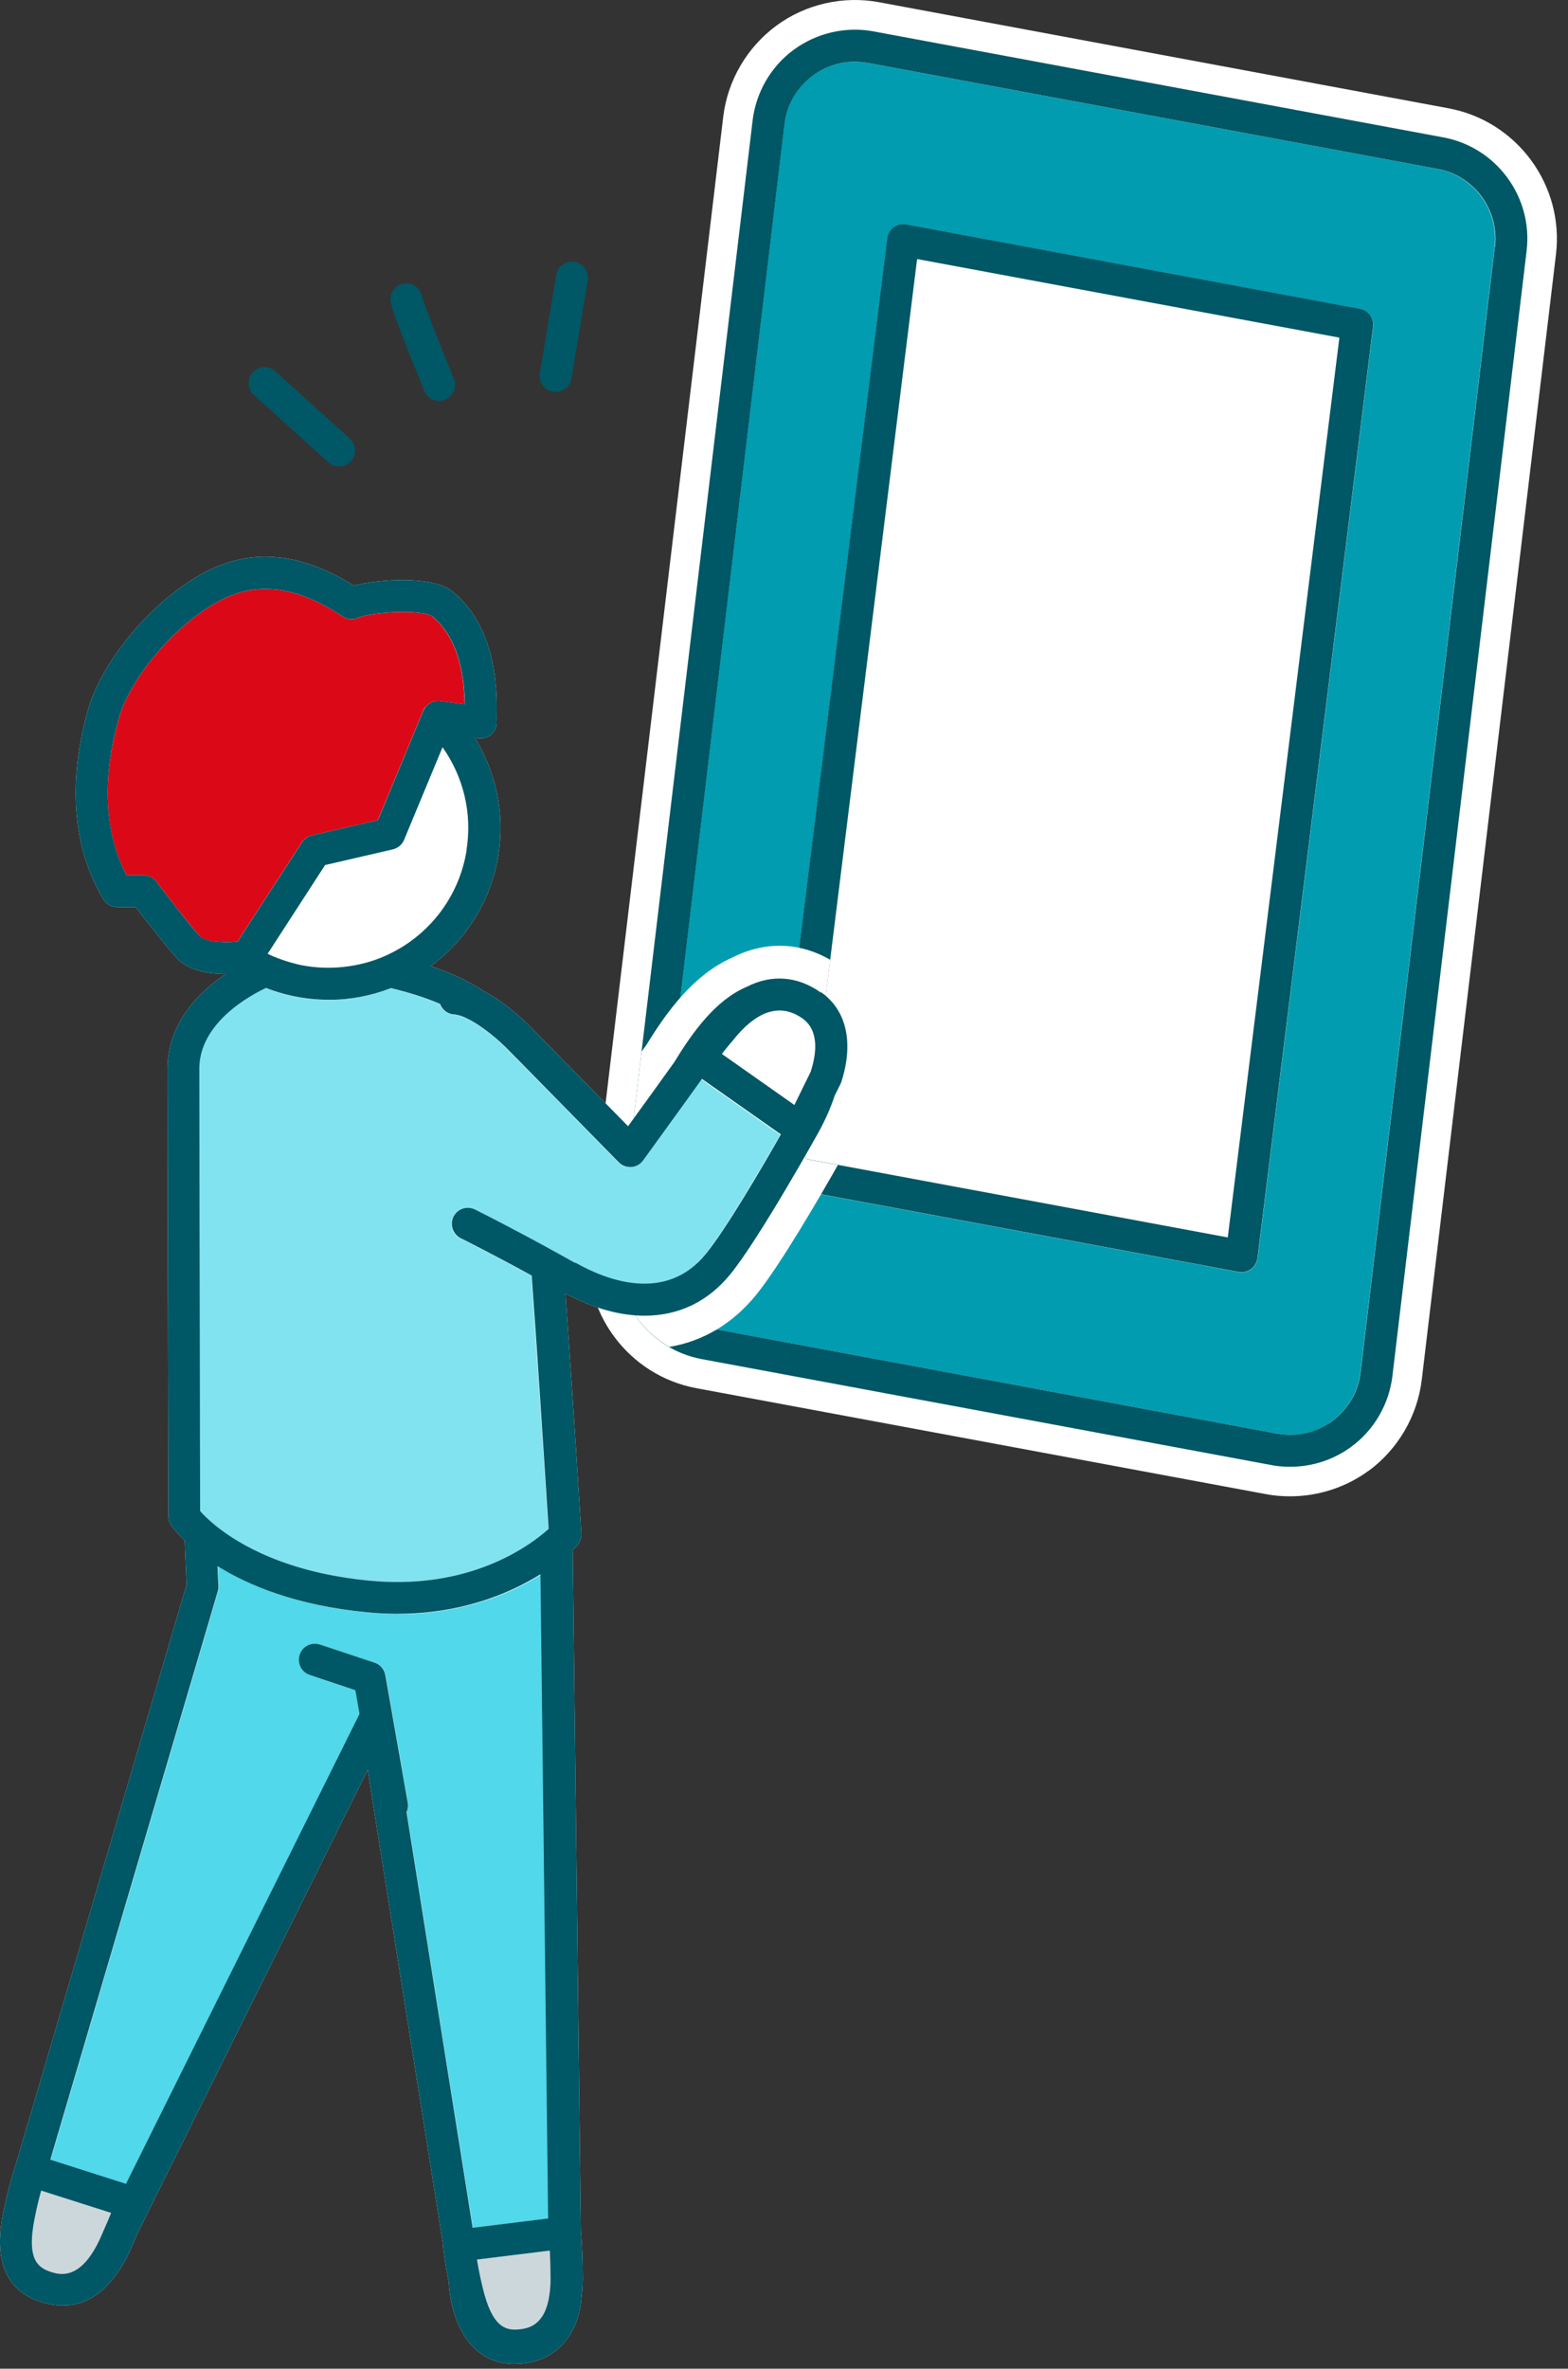 <svg width="102" height="154" viewBox="0 0 102 154" fill="none" xmlns="http://www.w3.org/2000/svg">
<rect x="0" y="0" width="102" height="154" fill="#333333" stroke="none"/>
<path d="M89.037 95.623C90.947 94.213 92.207 92.053 92.487 89.703L101.217 16.543C101.757 12.043 98.687 7.873 94.237 7.043L57.177 0.143C54.847 -0.287 52.407 0.263 50.497 1.673C48.587 3.083 47.327 5.243 47.047 7.593L38.317 80.753C37.777 85.253 40.847 89.423 45.297 90.253L82.357 97.143C82.877 97.243 83.397 97.283 83.927 97.283C85.757 97.283 87.577 96.693 89.037 95.613V95.623Z" fill="white"/>
<path d="M22.067 30.332C21.817 30.332 21.567 30.242 21.367 30.062L16.517 25.682C16.087 25.292 16.057 24.642 16.437 24.212C16.827 23.782 17.477 23.752 17.907 24.132L22.757 28.512C23.187 28.902 23.217 29.552 22.837 29.982C22.627 30.212 22.347 30.322 22.067 30.322V30.332Z" fill="#005765"/>
<path d="M36.147 25.481C36.087 25.481 36.037 25.481 35.977 25.471C35.407 25.381 35.027 24.841 35.117 24.271L36.177 17.881C36.267 17.311 36.807 16.931 37.377 17.021C37.947 17.111 38.327 17.651 38.237 18.221L37.177 24.611C37.097 25.121 36.647 25.481 36.147 25.481Z" fill="#005765"/>
<path d="M28.567 26.072C28.157 26.072 27.767 25.832 27.607 25.422C25.396 20.022 25.396 19.692 25.396 19.462C25.396 18.882 25.866 18.422 26.436 18.422C26.966 18.422 27.396 18.812 27.466 19.322C27.596 19.802 28.607 22.372 29.526 24.622C29.747 25.152 29.486 25.762 28.956 25.982C28.826 26.032 28.697 26.062 28.567 26.062V26.072Z" fill="#005765"/>
<path d="M79.876 80.454L87.136 21.954L59.657 16.844L52.397 75.344L79.876 80.454Z" fill="white"/>
<path d="M93.507 10.982L56.447 4.092C56.157 4.042 55.877 4.012 55.587 4.012C54.617 4.012 53.677 4.322 52.867 4.912C51.827 5.672 51.177 6.802 51.017 8.082L42.287 81.242C41.997 83.642 43.637 85.872 46.017 86.322L83.077 93.212C84.347 93.452 85.617 93.162 86.647 92.392C87.687 91.632 88.337 90.502 88.497 89.222L97.227 16.062C97.517 13.662 95.877 11.432 93.497 10.982H93.507ZM89.327 21.242L81.807 81.812C81.767 82.102 81.617 82.352 81.387 82.522C81.207 82.652 80.987 82.722 80.767 82.722C80.707 82.722 80.637 82.722 80.577 82.702L51.047 77.212C50.507 77.112 50.137 76.602 50.207 76.062L57.727 15.492C57.767 15.202 57.917 14.952 58.147 14.782C58.377 14.612 58.667 14.542 58.957 14.602L88.487 20.092C89.027 20.192 89.397 20.702 89.327 21.242Z" fill="#029CB0"/>
<path d="M93.888 8.932L56.828 2.042C55.018 1.702 53.128 2.142 51.638 3.232C50.148 4.322 49.178 6.002 48.958 7.832L40.228 80.992C39.808 84.482 42.188 87.722 45.648 88.362L82.708 95.252C83.108 95.332 83.518 95.362 83.928 95.362C85.348 95.362 86.748 94.912 87.898 94.062C89.388 92.972 90.358 91.292 90.578 89.462L99.308 16.302C99.728 12.812 97.348 9.572 93.888 8.932ZM97.238 16.062L88.508 89.222C88.358 90.502 87.698 91.622 86.658 92.392C85.618 93.152 84.348 93.442 83.088 93.212L46.028 86.322C43.648 85.882 42.008 83.652 42.298 81.242L51.028 8.082C51.178 6.802 51.838 5.682 52.878 4.912C53.678 4.322 54.618 4.012 55.598 4.012C55.878 4.012 56.168 4.042 56.458 4.092L93.518 10.982C95.898 11.422 97.538 13.652 97.248 16.062H97.238Z" fill="#005765"/>
<path d="M88.478 20.081L58.948 14.591C58.668 14.541 58.378 14.601 58.138 14.771C57.908 14.941 57.758 15.201 57.718 15.481L50.198 76.051C50.128 76.601 50.498 77.101 51.038 77.201L80.568 82.691C80.628 82.701 80.698 82.711 80.758 82.711C80.978 82.711 81.198 82.641 81.378 82.511C81.608 82.341 81.758 82.081 81.798 81.801L89.318 21.231C89.388 20.681 89.018 20.181 88.478 20.081ZM52.398 75.341L59.658 16.841L87.128 21.951L79.868 80.451L52.398 75.341Z" fill="#005765"/>
<path d="M49.176 84.201C50.746 82.271 53.356 77.771 54.506 75.741L52.396 75.351L54.006 62.401C51.996 61.241 49.766 61.181 47.646 62.251C45.076 63.381 43.326 65.861 42.076 67.891C41.986 68.021 41.866 68.181 41.736 68.371L40.226 80.991C39.906 83.711 41.276 86.271 43.536 87.571C45.746 87.201 47.666 86.051 49.176 84.201Z" fill="white"/>
<path d="M53.397 64.531C51.857 63.441 50.167 63.341 48.567 64.161C46.577 65.011 45.097 67.031 43.867 69.051C43.327 69.811 41.787 71.941 40.857 73.221L34.597 66.851C34.397 66.641 33.047 65.271 31.507 64.461C30.537 63.811 29.377 63.271 28.017 62.811C30.367 61.081 31.927 58.551 32.407 55.661C32.867 52.891 32.257 50.191 30.887 47.971L31.137 48.001C31.527 48.051 31.917 47.881 32.137 47.551C32.287 47.331 32.337 47.071 32.307 46.821C32.307 46.771 32.307 46.701 32.307 46.621C32.337 45.211 32.427 40.921 29.457 38.471C28.137 37.381 24.617 37.671 23.017 38.071C19.357 35.791 16.027 35.591 12.867 37.461C9.227 39.611 6.487 43.491 5.757 46.041C4.017 52.101 5.327 56.141 6.727 58.471C6.917 58.781 7.257 58.971 7.617 58.971H8.827C9.427 59.751 10.717 61.421 11.477 62.261C12.247 63.121 13.597 63.321 14.687 63.321C14.247 63.621 13.817 63.951 13.417 64.301C11.767 65.791 10.897 67.571 10.897 69.451C10.897 74.281 10.957 98.341 10.957 98.581C10.957 98.791 11.017 98.991 11.137 99.171C11.177 99.221 11.447 99.611 12.017 100.161L12.137 103.031L1.027 140.721C1.027 140.721 1.027 140.731 1.027 140.741C1.007 140.791 0.557 142.071 0.207 143.891C-0.013 145.051 -0.693 148.591 2.667 149.661C3.107 149.801 3.587 149.891 4.087 149.891C5.137 149.891 6.287 149.471 7.317 148.201C7.987 147.391 8.407 146.481 8.617 145.941C8.697 145.761 8.827 145.481 8.967 145.151L23.917 115.071L28.827 145.961C28.827 145.961 28.827 146.041 28.827 146.081C28.827 146.131 28.917 147.021 29.187 148.331C29.227 149.081 29.457 151.301 30.847 152.651C31.547 153.331 32.437 153.691 33.447 153.691C33.467 153.691 33.497 153.691 33.517 153.691C36.767 153.641 37.747 150.951 37.827 149.391C37.887 148.901 37.927 148.361 37.907 147.751C37.907 147.341 37.887 146.091 37.787 145.041C37.787 145.041 37.787 145.031 37.787 145.021L37.257 100.771C37.427 100.611 37.527 100.511 37.547 100.481C37.737 100.271 37.837 99.991 37.817 99.711C37.787 99.141 37.307 91.451 36.787 84.101C38.597 85.061 40.337 85.541 41.927 85.541C44.137 85.541 46.067 84.631 47.527 82.821C49.437 80.461 53.197 73.701 53.237 73.631C53.717 72.761 54.057 71.961 54.297 71.231L54.667 70.491C54.667 70.491 54.707 70.401 54.727 70.351C55.547 67.811 55.077 65.681 53.417 64.511L53.397 64.531Z" fill="white"/>
<path d="M31.067 146.902L35.697 146.332H35.767C35.797 146.982 35.807 147.562 35.807 147.742C35.807 147.762 35.807 147.782 35.807 147.802C35.827 148.362 35.797 148.822 35.737 149.212C35.447 151.232 34.317 151.382 33.787 151.442C32.787 151.562 31.997 151.162 31.417 148.802C31.357 148.552 31.297 148.312 31.247 148.072C31.157 147.632 31.077 147.232 31.027 146.902H31.067Z" fill="#CCD7DC"/>
<path d="M6.675 145.152V145.172C6.675 145.192 6.655 145.212 6.645 145.232C6.405 145.812 6.155 146.262 5.905 146.622C5.885 146.642 5.875 146.662 5.855 146.692C5.815 146.742 5.775 146.792 5.745 146.842C4.725 148.152 3.755 147.852 3.285 147.702C2.325 147.392 1.775 146.702 2.235 144.312C2.375 143.562 2.545 142.912 2.675 142.422L2.765 142.452L7.225 143.872C7.165 144.022 7.105 144.172 7.045 144.312C6.875 144.712 6.735 145.022 6.675 145.162V145.152Z" fill="#CCD7DC"/>
<path d="M45.635 70.152C45.635 70.152 45.635 70.162 45.625 70.172C45.615 70.192 45.595 70.212 45.585 70.232C44.835 71.302 41.945 75.282 41.815 75.452C41.635 75.702 41.355 75.852 41.045 75.882C40.735 75.902 40.435 75.792 40.225 75.572L35.555 70.822L34.065 69.302L33.085 68.312C32.405 67.602 31.265 66.662 30.345 66.222C30.095 66.102 29.855 66.022 29.645 65.982C29.605 65.982 29.565 65.972 29.525 65.962C29.095 65.932 28.745 65.662 28.605 65.282C27.705 64.892 26.645 64.552 25.405 64.252C24.125 64.752 22.775 65.012 21.395 65.012C20.775 65.012 20.155 64.962 19.535 64.862C18.755 64.732 17.995 64.522 17.275 64.242C16.345 64.692 15.335 65.322 14.505 66.142C13.475 67.172 12.945 68.302 12.945 69.492C12.945 72.782 12.975 84.972 12.985 92.502C12.985 92.862 12.985 93.212 12.985 93.552C12.985 95.812 12.985 97.532 12.995 98.252C13.185 98.462 13.515 98.802 14.015 99.212C15.545 100.442 18.645 102.262 24.045 102.782C29.845 103.332 33.555 101.102 35.115 99.872C35.345 99.692 35.525 99.532 35.665 99.412C35.585 98.202 35.375 94.812 35.105 90.782C35.085 90.442 35.055 90.092 35.035 89.742C34.885 87.542 34.725 85.202 34.565 82.942C31.815 81.442 29.965 80.522 29.945 80.512C29.425 80.262 29.215 79.632 29.475 79.112C29.645 78.762 29.985 78.562 30.345 78.542C30.515 78.532 30.695 78.562 30.865 78.642C30.885 78.642 32.255 79.332 34.385 80.472C34.725 80.662 35.095 80.852 35.475 81.062C35.825 81.252 36.185 81.452 36.565 81.662C36.835 81.812 37.105 81.962 37.385 82.122C39.445 83.282 43.285 84.742 45.875 81.552C47.135 80.002 49.465 76.042 50.755 73.782L45.615 70.172L45.635 70.152Z" fill="#82E3F0"/>
<path d="M25.857 104.932C25.217 104.932 24.557 104.902 23.877 104.832C19.277 104.392 16.167 103.082 14.167 101.832L14.227 103.132C14.227 103.242 14.227 103.362 14.187 103.472L3.297 140.422L8.217 141.992L23.407 111.442L23.137 109.902L20.177 108.912C19.627 108.732 19.337 108.142 19.517 107.592C19.697 107.042 20.287 106.752 20.837 106.932L24.387 108.112C24.747 108.232 25.017 108.542 25.087 108.922L26.547 117.212C26.587 117.432 26.547 117.642 26.467 117.832L30.767 144.852L35.697 144.242L35.197 102.372C33.257 103.582 30.137 104.942 25.877 104.942L25.857 104.932Z" fill="#51D8EA"/>
<path d="M28.137 40.083C27.557 39.623 24.277 39.753 23.267 40.173C22.947 40.313 22.577 40.273 22.287 40.083C19.147 38.003 16.487 37.743 13.927 39.263C10.867 41.073 8.387 44.423 7.757 46.623C6.347 51.533 7.157 54.863 8.227 56.903H9.337C9.667 56.903 9.967 57.053 10.167 57.313C10.177 57.323 10.787 58.133 11.487 59.023C12.027 59.703 12.617 60.443 13.017 60.893C13.217 61.123 13.807 61.233 14.477 61.253C14.797 61.253 15.127 61.253 15.447 61.223L15.657 60.893L19.637 54.763C19.787 54.533 20.017 54.373 20.277 54.313L24.577 53.323L27.237 46.903L27.527 46.213C27.567 46.103 27.627 46.013 27.707 45.933C27.937 45.673 28.277 45.533 28.627 45.583L28.937 45.623L30.227 45.793C30.207 44.253 29.937 41.583 28.127 40.083H28.137Z" fill="#DB0917"/>
<path d="M53.397 64.531C51.857 63.441 50.167 63.341 48.567 64.161C46.577 65.011 45.097 67.031 43.867 69.051C43.327 69.811 41.787 71.941 40.857 73.221L34.597 66.851C34.397 66.641 33.047 65.271 31.507 64.461C30.537 63.811 29.377 63.271 28.017 62.811C30.367 61.081 31.927 58.551 32.407 55.661C32.867 52.891 32.257 50.191 30.887 47.971L31.137 48.001C31.527 48.051 31.917 47.881 32.137 47.551C32.287 47.331 32.337 47.071 32.307 46.821C32.307 46.771 32.307 46.701 32.307 46.621C32.337 45.211 32.427 40.921 29.457 38.471C28.137 37.381 24.617 37.671 23.017 38.071C19.357 35.791 16.027 35.591 12.867 37.461C9.227 39.611 6.487 43.491 5.757 46.041C4.017 52.101 5.327 56.141 6.727 58.471C6.917 58.781 7.257 58.971 7.617 58.971H8.827C9.427 59.751 10.717 61.421 11.477 62.261C12.247 63.121 13.597 63.321 14.687 63.321C14.247 63.621 13.817 63.951 13.417 64.301C11.767 65.791 10.897 67.571 10.897 69.451C10.897 74.281 10.957 98.341 10.957 98.581C10.957 98.791 11.017 98.991 11.137 99.171C11.177 99.221 11.447 99.611 12.017 100.161L12.137 103.031L1.027 140.721C1.027 140.721 1.027 140.731 1.027 140.741C1.007 140.791 0.557 142.071 0.207 143.891C-0.013 145.051 -0.693 148.591 2.667 149.661C3.107 149.801 3.587 149.891 4.087 149.891C5.137 149.891 6.287 149.471 7.317 148.201C7.987 147.391 8.407 146.481 8.617 145.941C8.697 145.761 8.827 145.481 8.967 145.151L23.917 115.071L28.827 145.961C28.827 145.961 28.827 146.041 28.827 146.081C28.827 146.131 28.917 147.021 29.187 148.331C29.227 149.081 29.457 151.301 30.847 152.651C31.547 153.331 32.437 153.691 33.447 153.691C33.467 153.691 33.497 153.691 33.517 153.691C36.767 153.641 37.747 150.951 37.827 149.391C37.887 148.901 37.927 148.361 37.907 147.751C37.907 147.341 37.887 146.091 37.787 145.041C37.787 145.041 37.787 145.031 37.787 145.021L37.257 100.771C37.427 100.611 37.527 100.511 37.547 100.481C37.737 100.271 37.837 99.991 37.817 99.711C37.787 99.141 37.307 91.451 36.787 84.101C38.597 85.061 40.337 85.541 41.927 85.541C44.137 85.541 46.067 84.631 47.527 82.821C49.437 80.461 53.197 73.701 53.237 73.631C53.717 72.761 54.057 71.961 54.297 71.231L54.667 70.491C54.667 70.491 54.707 70.401 54.727 70.351C55.547 67.811 55.077 65.681 53.417 64.511L53.397 64.531ZM37.407 82.111C37.127 81.951 36.857 81.801 36.587 81.651C36.207 81.441 35.847 81.241 35.497 81.051C35.117 80.841 34.757 80.651 34.407 80.461C32.277 79.321 30.907 78.641 30.887 78.631C30.717 78.551 30.537 78.521 30.367 78.531C30.007 78.551 29.667 78.761 29.497 79.101C29.247 79.621 29.457 80.241 29.967 80.501C29.987 80.511 31.847 81.431 34.587 82.931C34.747 85.191 34.917 87.531 35.057 89.731C35.077 90.081 35.107 90.431 35.127 90.771C35.397 94.801 35.607 98.181 35.687 99.401C35.547 99.521 35.367 99.681 35.137 99.861C33.567 101.091 29.857 103.321 24.067 102.771C18.667 102.261 15.567 100.431 14.037 99.201C13.537 98.791 13.197 98.451 13.017 98.241C13.017 97.521 13.017 95.811 13.007 93.541C13.007 93.201 13.007 92.851 13.007 92.491C12.987 84.961 12.967 72.771 12.967 69.481C12.967 68.291 13.487 67.171 14.527 66.131C15.347 65.311 16.367 64.681 17.297 64.231C18.017 64.511 18.777 64.721 19.557 64.851C20.177 64.951 20.797 65.001 21.417 65.001C22.797 65.001 24.147 64.741 25.427 64.241C26.667 64.541 27.727 64.881 28.627 65.271C28.767 65.651 29.117 65.931 29.547 65.951C29.587 65.951 29.627 65.951 29.667 65.971C29.877 66.001 30.117 66.081 30.367 66.211C31.297 66.651 32.427 67.591 33.107 68.301L34.087 69.291L35.577 70.811L40.247 75.561C40.457 75.781 40.757 75.891 41.067 75.871C41.377 75.851 41.657 75.691 41.837 75.441C41.957 75.271 44.847 71.291 45.607 70.221C45.617 70.201 45.637 70.181 45.647 70.161C45.647 70.161 45.647 70.151 45.657 70.141L50.797 73.751C49.517 76.011 47.187 79.971 45.917 81.521C43.317 84.721 39.477 83.251 37.427 82.091L37.407 82.111ZM35.677 144.231L30.747 144.841L26.447 117.821C26.537 117.631 26.567 117.421 26.527 117.201L25.067 108.911C24.997 108.531 24.737 108.221 24.367 108.101L20.817 106.921C20.267 106.741 19.677 107.031 19.497 107.581C19.317 108.131 19.607 108.721 20.157 108.901L23.117 109.891L23.387 111.431L8.197 141.981L3.277 140.411L14.167 103.461C14.197 103.351 14.217 103.231 14.207 103.121L14.147 101.821C16.147 103.071 19.267 104.381 23.857 104.821C24.547 104.891 25.207 104.921 25.837 104.921C30.097 104.921 33.217 103.561 35.157 102.351L35.657 144.221L35.677 144.231ZM31.067 146.901L35.697 146.331H35.767C35.797 146.981 35.807 147.561 35.807 147.741C35.807 147.761 35.807 147.781 35.807 147.801C35.827 148.361 35.797 148.821 35.737 149.211C35.447 151.231 34.317 151.381 33.787 151.441C32.787 151.561 31.997 151.161 31.417 148.801C31.357 148.551 31.297 148.311 31.247 148.071C31.157 147.631 31.077 147.231 31.027 146.901H31.067ZM6.677 145.151V145.171C6.677 145.191 6.657 145.211 6.647 145.231C6.407 145.811 6.157 146.261 5.907 146.621C5.887 146.641 5.877 146.661 5.857 146.691C5.817 146.741 5.777 146.791 5.747 146.841C4.727 148.151 3.757 147.851 3.287 147.701C2.327 147.391 1.777 146.701 2.237 144.311C2.377 143.561 2.547 142.911 2.677 142.421L2.767 142.451L7.227 143.871C7.167 144.021 7.107 144.171 7.047 144.311C6.877 144.711 6.737 145.021 6.677 145.161V145.151ZM13.017 60.891C12.607 60.441 12.027 59.711 11.487 59.021C10.787 58.131 10.177 57.331 10.167 57.311C9.967 57.051 9.667 56.901 9.337 56.901H8.227C7.167 54.861 6.347 51.531 7.757 46.621C8.387 44.421 10.867 41.071 13.927 39.261C16.487 37.741 19.147 38.001 22.287 40.081C22.577 40.271 22.947 40.311 23.267 40.171C24.277 39.751 27.547 39.621 28.137 40.081C29.947 41.581 30.217 44.251 30.237 45.791L28.947 45.621L28.637 45.581C28.287 45.531 27.937 45.671 27.717 45.931C27.647 46.011 27.587 46.111 27.537 46.211L27.247 46.901L24.587 53.321L20.287 54.311C20.027 54.371 19.797 54.531 19.647 54.761L15.667 60.891L15.457 61.221C15.137 61.251 14.807 61.261 14.487 61.251C13.817 61.231 13.227 61.111 13.027 60.891H13.017ZM30.347 55.331C29.947 57.721 28.637 59.821 26.667 61.231C26.207 61.561 25.727 61.831 25.227 62.071C24.567 62.381 23.877 62.601 23.167 62.741C22.097 62.951 20.997 62.981 19.887 62.801C19.507 62.741 19.127 62.641 18.757 62.531C18.297 62.391 17.837 62.221 17.407 62.011L17.507 61.861L21.147 56.241L25.557 55.221C25.887 55.141 26.157 54.911 26.287 54.601L28.787 48.581C30.127 50.471 30.747 52.861 30.337 55.321L30.347 55.331ZM52.747 69.661L52.357 70.451L51.677 71.841L46.957 68.521C47.387 67.971 47.567 67.771 47.637 67.691C47.657 67.671 47.667 67.651 47.687 67.631C48.167 67.021 48.767 66.411 49.447 66.041C50.267 65.601 51.207 65.511 52.197 66.211C53.297 66.991 53.117 68.491 52.747 69.641V69.661Z" fill="#005765"/>
</svg>
